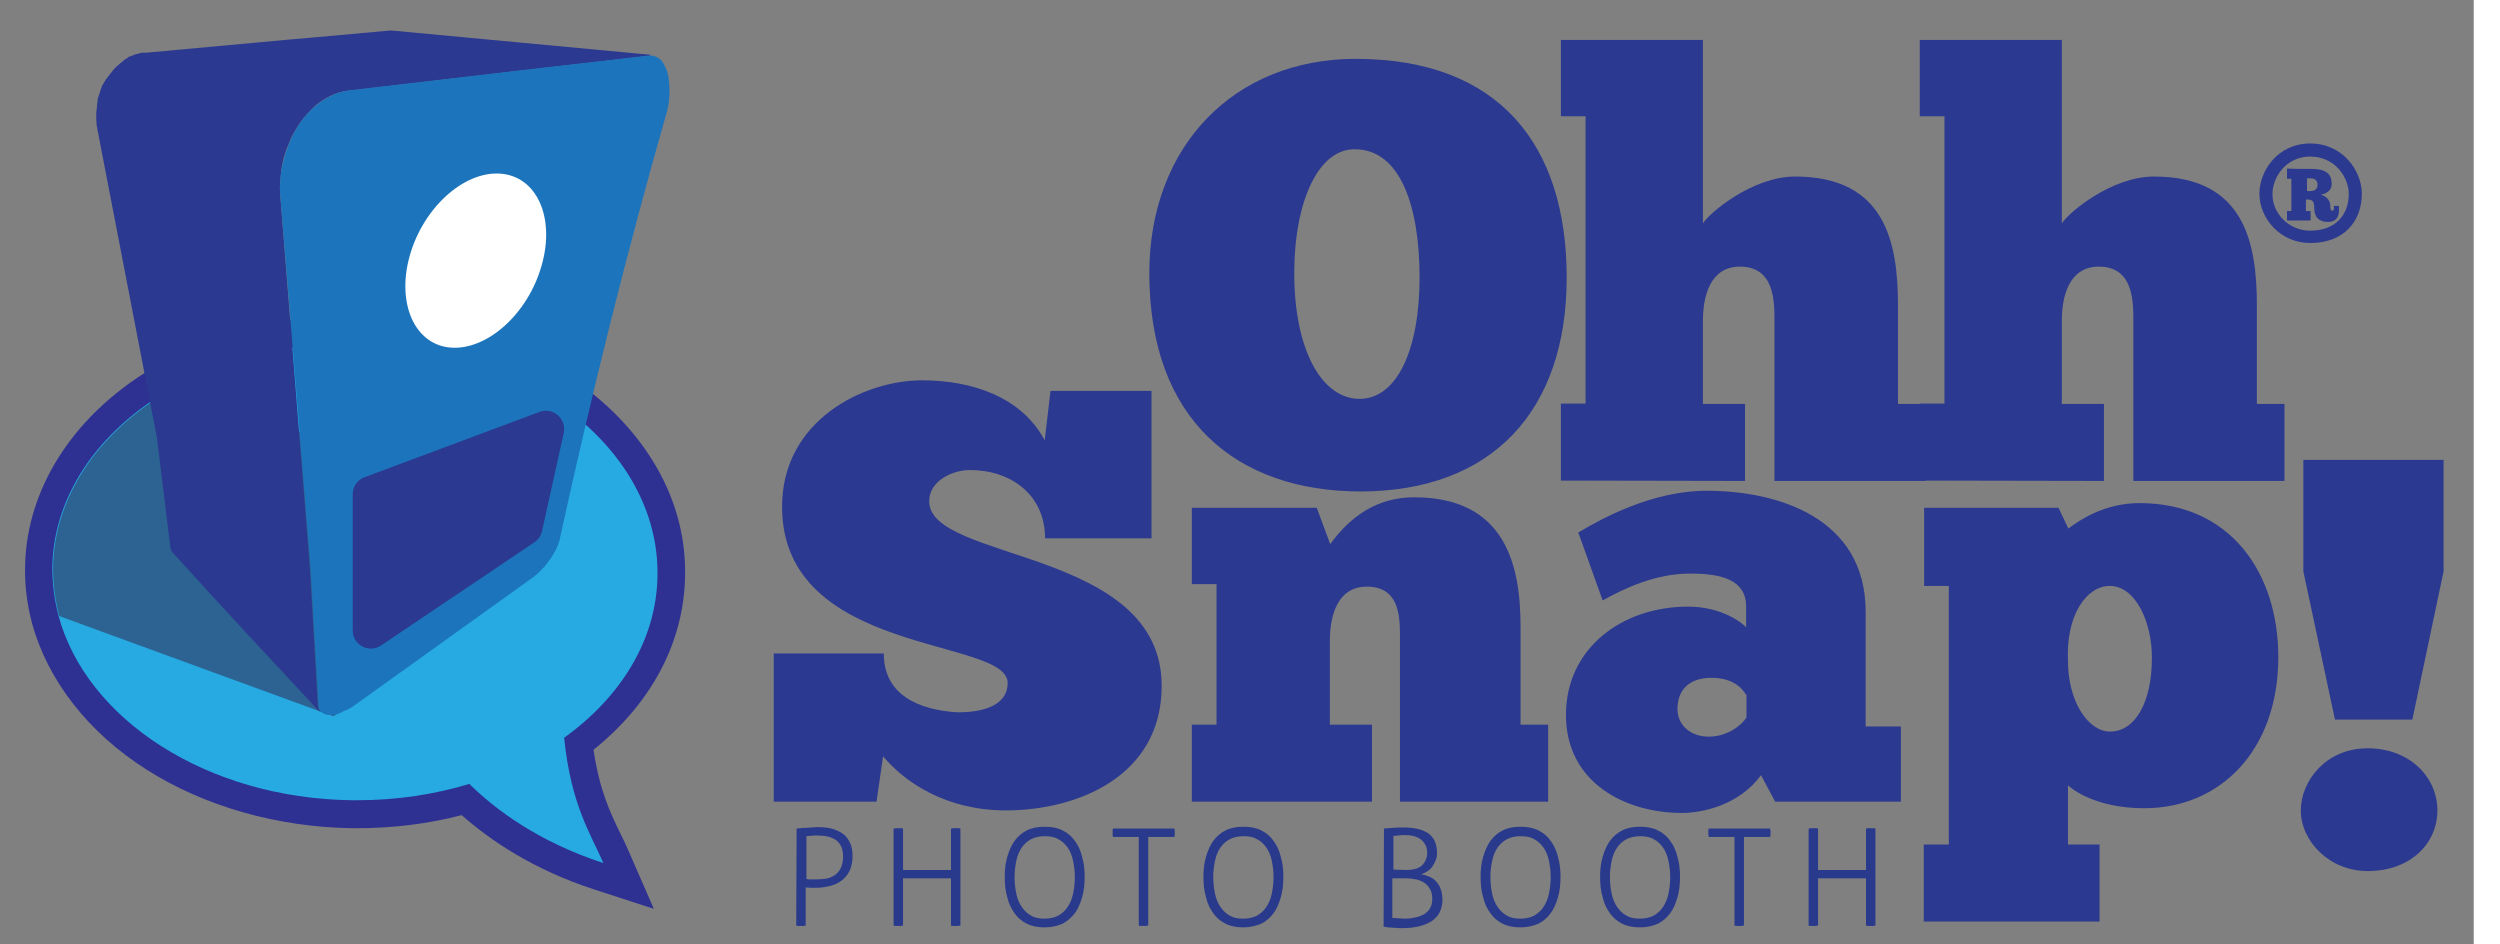 <svg xmlns="http://www.w3.org/2000/svg" xml:space="preserve" preserveAspectRatio="xMinYMin meet" width="225" height="85" id="Layer_1" x="0" y="0" version="1.1" viewBox="0 0 681 260">
  <rect x="0" y="0" width="681" height="260" fill="#808080" stroke="none"/>
  <style>
	.st0{fill:#29398c}.st1{fill:#2b3990}
  </style>
  <path d="M219.3 228.1c.2 0 .6-.1 1-.1.4-.1.9-.1 1.5-.1s1.1-.1 1.6-.1c.6 0 1.1-.1 1.5-.1 1.5 0 2.8.1 4 .4 1.2.3 2.2.8 3.1 1.4.9.6 1.5 1.5 2 2.5s.7 2.3.7 3.7c0 1.6-.3 2.9-.8 4s-1.3 2-2.2 2.7-2 1.2-3.2 1.5-2.5.5-3.8.5h-1.5c-.4 0-.9-.1-1.4-.1v10.5c-.2 0-.4 0-.6.1s-.4 0-.7 0h-.7c-.2 0-.4 0-.6-.1l.1-26.7zm2.6 13.9c.2 0 .5 0 .7.1h2.1c.9 0 1.8-.1 2.6-.2.9-.1 1.7-.5 2.4-.9.7-.5 1.3-1.1 1.7-1.9.4-.8.7-1.9.7-3.3 0-1.1-.2-2-.5-2.7s-.8-1.3-1.4-1.8c-.6-.4-1.4-.8-2.3-1s-1.9-.3-3-.3c-.6 0-1.2 0-1.7.1-.5 0-.9.1-1.2.1V242h-.1zM246 228.1c.2 0 .4 0 .6-.1h1.4c.2 0 .4 0 .6.1v11.4h13.2v-11.4c.2 0 .4 0 .6-.1h1.4c.2 0 .5 0 .6.1v26.7c-.1 0-.3 0-.6.1h-1.4c-.2 0-.4 0-.6-.1v-13h-13.2v13c-.2 0-.4 0-.6.1s-.4 0-.7 0h-.7c-.2 0-.4 0-.6-.1v-26.7zM287.6 255.3c-1.9 0-3.5-.3-4.9-1s-2.5-1.6-3.4-2.9c-.9-1.2-1.6-2.7-2-4.4-.5-1.7-.7-3.5-.7-5.6 0-2 .2-3.9.7-5.5.5-1.7 1.1-3.1 2-4.4.9-1.2 2-2.2 3.4-2.9s3-1 4.9-1 3.5.3 4.9 1 2.5 1.6 3.4 2.9c.9 1.2 1.6 2.7 2 4.4.5 1.7.7 3.5.7 5.5s-.2 3.9-.7 5.6c-.5 1.7-1.1 3.2-2 4.4s-2.1 2.2-3.4 2.9c-1.4.6-3 1-4.9 1zm0-2.4c1.4 0 2.7-.3 3.7-.8 1-.6 1.9-1.3 2.6-2.4.7-1 1.2-2.2 1.5-3.6.3-1.4.5-3 .5-4.6s-.2-3.2-.5-4.6c-.3-1.4-.8-2.6-1.5-3.6s-1.6-1.8-2.6-2.3c-1-.6-2.3-.8-3.7-.8-1.4 0-2.7.3-3.7.8-1.1.6-1.9 1.3-2.6 2.3s-1.2 2.2-1.5 3.6c-.3 1.4-.5 3-.5 4.6s.2 3.2.5 4.6c.3 1.4.8 2.6 1.5 3.6s1.5 1.8 2.6 2.4c1 .6 2.3.8 3.7.8zM313.6 230.4h-7.2c0-.1 0-.3-.1-.5v-1.2c0-.2 0-.4.1-.6h16.9c0 .1 0 .3.1.5v1.2c0 .2 0 .4-.1.6h-7.2v24.4c-.2 0-.4 0-.6.1h-1.4c-.2 0-.4 0-.6-.1v-24.4h.1zM342.3 255.3c-1.9 0-3.5-.3-4.9-1s-2.5-1.6-3.4-2.9c-.9-1.2-1.6-2.7-2-4.4-.5-1.7-.7-3.5-.7-5.6 0-2 .2-3.9.7-5.5.5-1.7 1.1-3.1 2-4.4.9-1.2 2-2.2 3.4-2.9s3-1 4.9-1 3.5.3 4.9 1 2.5 1.6 3.4 2.9c.9 1.2 1.6 2.7 2 4.4.5 1.7.7 3.5.7 5.5s-.2 3.9-.7 5.6c-.5 1.7-1.1 3.2-2 4.4s-2 2.2-3.4 2.9c-1.5.6-3.1 1-4.9 1zm0-2.4c1.4 0 2.7-.3 3.7-.8 1-.6 1.9-1.3 2.6-2.4.7-1 1.2-2.2 1.5-3.6.3-1.4.5-3 .5-4.6s-.2-3.2-.5-4.6c-.3-1.4-.8-2.6-1.5-3.6s-1.6-1.8-2.6-2.3c-1-.6-2.3-.8-3.7-.8s-2.7.3-3.7.8c-1.1.6-1.9 1.3-2.6 2.3s-1.2 2.2-1.5 3.6c-.3 1.4-.5 3-.5 4.6s.2 3.2.5 4.6c.3 1.4.8 2.6 1.5 3.6s1.5 1.8 2.6 2.4c1 .6 2.2.8 3.7.8zM381 228.1c.2 0 .6-.1 1.1-.1s.9-.1 1.5-.1c.5 0 1-.1 1.6-.1h1.4c2.9 0 5.2.6 6.7 1.7s2.3 2.9 2.3 5.3c0 .8-.1 1.5-.4 2.1-.2.6-.6 1.2-.9 1.7s-.9.9-1.4 1.3c-.5.3-1.1.6-1.7.8.8.1 1.5.3 2.2.6s1.4.7 1.9 1.3c.6.6 1 1.3 1.3 2.1s.5 1.8.5 3c0 1.3-.3 2.5-.8 3.5s-1.3 1.8-2.2 2.4c-1 .6-2.1 1.1-3.4 1.4-1.3.3-2.7.5-4.3.5h-1.3c-.5 0-1-.1-1.5-.1s-1-.1-1.5-.1c-.5-.1-.9-.1-1.2-.2l.1-27zm6.1 11.4c2 0 3.5-.4 4.4-1.3.9-.9 1.4-2.1 1.4-3.5 0-1.3-.5-2.5-1.5-3.4s-2.5-1.4-4.6-1.4c-.6 0-1.3 0-1.8.1s-1 .1-1.4.1v9.3l3.5.1zm-3.6 13.2c.3 0 .8.1 1.4.1s1.2.1 1.8.1c1 0 1.9-.1 2.8-.3s1.8-.5 2.5-.9 1.3-1 1.7-1.7c.4-.7.6-1.6.6-2.6s-.2-1.9-.6-2.6c-.4-.7-.9-1.3-1.5-1.7s-1.4-.8-2.3-1-1.8-.3-2.8-.3h-3.8v10.9h.2zM418.6 255.3c-1.9 0-3.5-.3-4.9-1s-2.5-1.6-3.4-2.9c-.9-1.2-1.6-2.7-2-4.4-.5-1.7-.7-3.5-.7-5.6 0-2 .2-3.9.7-5.5.5-1.7 1.1-3.1 2-4.4.9-1.2 2-2.2 3.4-2.9s3-1 4.9-1 3.5.3 4.9 1 2.5 1.6 3.4 2.9c.9 1.2 1.6 2.7 2 4.4.5 1.7.7 3.5.7 5.5s-.2 3.9-.7 5.6c-.5 1.7-1.1 3.2-2 4.4s-2 2.2-3.4 2.9c-1.4.6-3.1 1-4.9 1zm0-2.4c1.4 0 2.7-.3 3.7-.8 1-.6 1.9-1.3 2.6-2.4.7-1 1.2-2.2 1.5-3.6.3-1.4.5-3 .5-4.6s-.2-3.2-.5-4.6c-.3-1.4-.8-2.6-1.5-3.6s-1.6-1.8-2.6-2.3c-1-.6-2.3-.8-3.7-.8s-2.7.3-3.7.8c-1.1.6-1.9 1.3-2.6 2.3s-1.2 2.2-1.5 3.6c-.3 1.4-.5 3-.5 4.6s.2 3.2.5 4.6c.3 1.4.8 2.6 1.5 3.6s1.5 1.8 2.6 2.4c1 .6 2.2.8 3.7.8zM451.5 255.3c-1.9 0-3.5-.3-4.9-1s-2.5-1.6-3.4-2.9c-.9-1.2-1.6-2.7-2-4.4-.5-1.7-.7-3.5-.7-5.6 0-2 .2-3.9.7-5.5.5-1.7 1.1-3.1 2-4.4.9-1.2 2-2.2 3.4-2.9s3-1 4.9-1 3.5.3 4.9 1 2.5 1.6 3.4 2.9c.9 1.2 1.6 2.7 2 4.4.5 1.7.7 3.5.7 5.5s-.2 3.9-.7 5.6c-.5 1.7-1.1 3.2-2 4.4s-2 2.2-3.4 2.9c-1.4.6-3 1-4.9 1zm0-2.4c1.4 0 2.7-.3 3.7-.8 1-.6 1.9-1.3 2.6-2.4.7-1 1.2-2.2 1.5-3.6.3-1.4.5-3 .5-4.6s-.2-3.2-.5-4.6c-.3-1.4-.8-2.6-1.5-3.6s-1.6-1.8-2.6-2.3c-1-.6-2.3-.8-3.7-.8s-2.7.3-3.7.8c-1.1.6-1.9 1.3-2.6 2.3s-1.2 2.2-1.5 3.6c-.3 1.4-.5 3-.5 4.6s.2 3.2.5 4.6c.3 1.4.8 2.6 1.5 3.6s1.5 1.8 2.6 2.4c1 .6 2.3.8 3.7.8zM477.6 230.4h-7.2c0-.1 0-.3-.1-.5v-1.2c0-.2 0-.4.1-.6h16.9c0 .1 0 .3.1.5s0 .4 0 .6v.6c0 .2 0 .4-.1.6h-7.2v24.4c-.2 0-.4 0-.6.1s-.4 0-.7 0h-.7c-.2 0-.4 0-.6-.1v-24.4h.1zM497.9 228.1c.2 0 .4 0 .6-.1h1.4c.2 0 .4 0 .6.1v11.4h13.2v-11.4c.2 0 .4 0 .6-.1h1.4c.2 0 .5 0 .6.1v26.7c-.1 0-.3 0-.6.1s-.5 0-.7 0h-.7c-.3 0-.4 0-.6-.1v-13h-13.2v13c-.2 0-.4 0-.6.1h-1.4c-.2 0-.4 0-.6-.1v-26.7z" class="st0" shape-rendering="geometricPrecision"/>
  <path d="M213.2 179.9h30.1c0 13.6 13.6 15.8 20.4 16.2 5.7 0 13.7-1.3 13.7-8.1 0-12.6-62.1-7.3-62.1-48.5 0-23.9 22.6-34.8 38.5-34.8 13.6 0 27.3 4.4 33.8 16.5l1.6-13.6H317v40.6h-29.3c0-12-9.4-18.8-20.7-18.8-4.7 0-11.2 2.9-11.2 8.6 0 16.7 64 12.8 64 50.8 0 25.2-23.6 34.3-42.9 34.3-16.3 0-27.7-7.6-33.8-14.9l-1.8 12.5H213v-40.8h.2zM328.1 220.7v-21.2h6.8v-38.7h-6.8v-21h34.4l3.7 10c5.5-7.6 12.9-12.9 23.1-12.9 25.1 0 29.3 18.6 29.3 35.6v27h7.6v21.2h-40.8v-44.2c0-5.5.5-15-9.1-15-8.2 0-10.2 8.1-10.2 15v23h11.6v21.2h-49.6zM434.5 146.6c6.5-3.9 20.4-11.5 35.3-11.5 19.4 0 43.8 7.3 43.8 33.3V200h9.7v20.7h-34.6l-3.9-7.3c-6 8.2-16 10.4-21.8 10.4-15.4 0-31.9-8.2-31.9-27 0-18.3 15.4-29.8 33.6-29.8 9.5 0 15.2 4.7 16 5.7V167c0-7.3-6.6-9.1-15.4-9.1-9.5 0-18 4-24.1 7.4l-6.7-18.7zm46.2 44.7c-.5-.8-2.7-4.7-9.5-4.7-6.5 0-9.4 3.6-9.4 8.6 0 4.5 3.7 7.6 8.6 7.6s8.9-2.9 10.4-5.3v-6.2h-.1zM536.5 232.5v-71.2h-6.8v-21.5h37l2.7 5.7c3.1-2.3 9.9-7 19.6-7 25.2 0 38.2 19.4 38.2 42.4 0 25.7-16 41.6-36.9 41.6-13.4 0-19.9-5.3-21-6.3v16.3h8.7v21.2h-48.4v-21.2h6.9zm44.3-71.2c-6.3 0-12.1 7.9-11.5 20.7 0 11 5.5 19.4 11.6 19.4 6.8 0 11.5-7.9 11.5-20.2.1-9.7-4.4-19.9-11.6-19.9zM651.8 206c11.5 0 19.2 7.9 19.2 17.1 0 9.1-7.4 16.7-19.2 16.7-10.5 0-18.4-8.2-18.4-16.7 0-8 6.8-17.1 18.4-17.1zM634 126.6h38.7v30.7l-8.6 40.8h-21.3l-8.7-40.8v-30.7h-.1zM316.4 75.2c0-34.9 23.3-59 56.8-59 39.6 0 58.1 23.8 58.1 60.2 0 36.6-20.4 58.9-56.9 58.9-33.9-.1-58-19.6-58-60.1zm74.4 1.2c0-19.6-5.3-35.3-17.8-35.3-9.9-.2-16.7 14.1-16.7 34.1 0 21.2 7.6 34.6 18 34.6 10.2 0 16.5-13.4 16.5-33.4z" class="st1" shape-rendering="geometricPrecision"/>
  <path d="M429.7 132.3v-21.2h6.8V32h-6.8V11h39.1v50.5c1.8-2.9 13.6-12.9 25.4-12.9 25.1 0 28.3 18.6 28.3 35.6v27h7.6v21.2h-41.6v-44c0-5.5 0-15-9.5-15-8.2 0-10.2 8.1-10.2 15v22.8h11.6v21.2l-50.7-.1z" class="st1" shape-rendering="geometricPrecision"/>
  <path d="M528.5 132.3v-21.2h6.8V32h-6.8V11h39.1v50.5c1.8-2.9 13.6-12.9 25.4-12.9 25.1 0 28.3 18.6 28.3 35.6v27h7.6v21.2h-41.6v-44c0-5.5 0-15-9.5-15-8.2 0-10.2 8.1-10.2 15v22.8h11.6v21.2l-50.7-.1z" class="st1" shape-rendering="geometricPrecision"/>
  <g id="bubble">
	<path fill="#27aae1" d="M165 241.4c-17.5-5.7-29.5-14.4-36.8-21.1-9.5 2.7-19.5 4-29.8 4H97c-19.9-.2-39.2-5.7-54.5-15.5-15.3-9.7-25.9-23.3-29.9-38.2-1.2-4.7-1.8-9.5-1.8-14.3.3-21.8 14.4-42.1 37.7-54.3 14.4-7.5 31.3-11.5 48.8-11.5h1.4c23.1.3 44.7 7.4 60.9 20 16.6 12.9 25.5 29.9 25.3 48-.2 17.7-9.2 34.1-25.5 46.5 1.6 13 5 20.2 8.1 26.5.8 1.6 1.5 3.1 2.2 4.7l3.4 7.9-8.1-2.7z" shape-rendering="geometricPrecision"/>
	<path fill="#2e3192" d="M97.3 94.4h1.3c46 .6 82.9 29.2 82.4 64-.2 17.7-10.1 33.5-25.7 44.7 1.9 18.6 7.3 26.4 10.8 34.5-18-5.9-29.8-14.8-36.9-21.8-9.5 2.9-20 4.5-30.9 4.5h-1.4c-40-.5-73.1-22.3-80.8-50.8-1.1-4.3-1.7-8.7-1.7-13.2.3-21.2 14.3-39.7 35.7-50.9 13.6-6.9 29.7-11 47.2-11m0-7.7c-18.2 0-35.7 4.1-50.6 12C22.1 111.5 7.2 133 6.9 156.2c-.1 5.2.6 10.3 1.9 15.3 4.3 15.8 15.5 30.2 31.6 40.4 15.9 10.1 36 15.8 56.5 16.1h1.4c9.9 0 19.6-1.2 28.8-3.6 7.7 6.8 19.6 15 36.6 20.5l16.3 5.3-6.9-15.8c-.7-1.7-1.5-3.3-2.3-4.9-2.9-6-5.8-12.1-7.4-23.1 16.1-12.9 25-29.9 25.2-48.1.3-19.3-9.3-37.4-26.8-51-16.7-13-39.1-20.3-63-20.6h-1.5z" shape-rendering="geometricPrecision"/>
  </g>
  <path id="shade" fill="#2c6393" d="M154.2 148.4s-23.3 20.3-62.4 48.8l-75.5-27.6c-1.1-4.3-1.7-8.7-1.7-13.2.3-21.2 14.3-39.7 35.7-50.9l103.9 42.9z" shape-rendering="geometricPrecision"/>
  <path id="side" d="M179 15.1s.1 0 0 0c.1 0 .1 0 0 0h.3c-23.8-2.2-47.7-4.5-71.5-6.7h-.4l-21 1.9-5.8.5-40.3 3.7h-1.2c-.1 0-.2 0-.3.1h-.2c-.1 0-.2 0-.3.1-.3.1-.5.2-.8.2-.1 0-.1 0-.2.1h-.2c-.1.1-.3.1-.4.2-.3.1-.5.2-.8.3h-.1c-.1 0-.2.1-.3.1-.4.4-.5.4-.6.5s-.2.1-.4.2c-.1.1-.2.1-.3.2 0 0-.1 0-.1.1 0 0-.1 0-.1.1 0 0-.1 0-.1.1 0 0-.1 0-.1.1-.1.1-.3.2-.4.3-.1.1-.3.2-.4.3l-.1.1c-.1.1-.2.1-.2.2-.1.1-.2.2-.4.3l-.3.3-.2.2-.1.1-.3.3c-.1.1-.2.2-.3.4-.1.1-.2.2-.3.4l-.3.3c-.1.1-.2.3-.3.4-.1.1-.2.3-.3.4-.1.1-.2.3-.3.4-.1.1-.2.3-.3.4-.3.3-.3.4-.4.6 0 .1-.1.1-.1.2l-.1.1c-.1.2-.2.4-.3.5-.1.2-.2.4-.3.5 0 .1-.1.2-.1.2v.2c0 .1-.1.1-.1.2-.1.2-.2.4-.2.6-.1.2-.2.4-.2.6 0 .1 0 .1-.1.2 0 .1-.1.3-.1.4-.1.2-.1.4-.2.6s-.1.4-.2.6v.4c-.1.3-.1.5-.1.8 0 .2-.1.4-.1.6V29.3c0 .3-.1.6-.1.9 0 .2-.1.4-.1.6v2c0 .6.1 1.1.1 1.7l16.6 86 3.7 30.2c0 .2.1.3.1.5s.1.3.2.4c.1.1.1.3.2.4l.3.3c13.3 14.7 27 29.4 40.6 44-.1-.1-.2-.2-.3-.4-.1-.1-.2-.3-.2-.5-.1-.2-.1-.3-.2-.5 0-.2-.1-.4-.1-.6l-2.2-38-8.2-103.2c0-.8-.1-1.6 0-2.4 0-.3 0-.6.1-1 0-.5.1-1 .1-1.5 0-.3.1-.6.1-.9.1-.5.1-1 .2-1.5.1-.3.1-.7.2-1 .1-.5.2-1.1.4-1.6.2-.8.5-1.5.7-2.3 0 0 0-.1.1-.1.3-.7.6-1.5.9-2.2v-.1c.3-.7.7-1.4 1.1-2.1.4-.7.8-1.4 1.2-2 .4-.6.9-1.3 1.4-1.9.5-.6 1-1.2 1.5-1.7l1.5-1.5.1-.1c.5-.5 1.1-.9 1.7-1.3s1.2-.8 1.8-1.1c.6-.3 1.1-.6 1.7-.8.1 0 .1-.1.2-.1.5-.2 1.1-.4 1.7-.5.1 0 .2-.1.3-.1.6-.1 1.2-.3 1.8-.3l50.4-5.9 7.1-.8 25.1-2.9h.4c0-.3 0-.3.1-.3-.1 0 0 0 0 0z" class="st1" shape-rendering="geometricPrecision"/>
  <g id="Front_1_">
	<path id="Front" fill="#1c75bc" d="M184.3 24.6V26c0 .5-.1.9-.1 1.4s-.1 1-.2 1.5l-.3 1.5c-11.2 39.1-20.9 78.3-29.6 118-.1.2-.1.5-.2.7-.1.2-.1.5-.2.7-.1.2-.2.5-.3.7s-.2.5-.3.7-.2.5-.4.7c-.1.2-.3.5-.4.7-.1.2-.3.5-.4.7-.2.2-.3.5-.5.7s-.3.5-.5.7-.4.5-.5.7c-.2.2-.4.5-.6.7l-.6.6-.6.6-.6.6c-.2.2-.4.4-.6.5-.2.2-.4.3-.6.5l-19.4 13.9-15.9 11.4-13.8 9.9-.9.6c-.3.2-.6.4-.9.5-.3.2-.6.3-.9.4-.3.1-.6.3-.8.4-.1 0-.2.1-.2.1-.1 0-.2.1-.2.1-.1 0-.2.1-.2.1-.1 0-.2.1-.2.1-.2.1-.4.1-.6.2-.2.1-.4.1-.6.1s-.4.1-.6.1h-1.2c-.2 0-.4-.1-.6-.1-.2-.1-.4-.1-.6-.2-.2-.1-.3-.2-.5-.3l-.4-.4c-.1-.2-.2-.3-.3-.5-.1-.2-.2-.4-.2-.6-.1-.2-.1-.4-.1-.7l-2.2-38-8.4-102.9c0-.8-.1-1.7 0-2.5 0-.8.1-1.7.2-2.5s.2-1.7.4-2.5l.6-2.4c.2-.8.5-1.6.8-2.4.3-.8.6-1.5.9-2.3.3-.7.7-1.5 1.1-2.2s.8-1.4 1.2-2c.4-.6.9-1.3 1.4-1.9.5-.6 1-1.2 1.5-1.7s1.1-1.1 1.6-1.5c.6-.5 1.1-.9 1.7-1.3s1.2-.8 1.8-1.1l1.8-.9c.6-.2 1.3-.5 1.9-.6.6-.2 1.3-.3 1.9-.4l50.4-5.9 7.1-.8 25.1-2.9h1c.3 0 .6.1.8.2.3.1.5.2.7.3s.4.3.6.4l.6.6c.2.2.4.5.5.8.2.3.3.6.5.9.1.3.3.7.4 1 .1.4.2.7.3 1.1s.2.8.2 1.2c.1.4.1.9.1 1.3.1.6.1 1 .1 1.5z" shape-rendering="geometricPrecision"/>
  </g>
  <path d="m148.5 113.4-48.2 18c-1.9.7-3.2 2.6-3.2 4.6v37.6c0 4 4.5 6.3 7.8 4.1l42.2-28.4c1.1-.7 1.8-1.8 2.1-3l6-27.1c.8-4-3-7.2-6.7-5.8z" class="st1" shape-rendering="geometricPrecision"/>
  <path fill="#fff" d="M149.1 73.1c-3.7 13.2-14.9 23.3-24.9 22.6s-15.1-12.1-11.4-25.3 14.9-23.3 24.9-22.6c10.1.7 15.2 12.1 11.4 25.3z"/>
  <path fill="none" d="M645 5h31v28h-31z" shape-rendering="geometricPrecision"/>
  <path d="M636 39.5c9.1 0 14.2 7.7 14.2 13.8 0 7.6-4.9 13.6-14.2 13.6-8.2 0-14-6.7-14-13.6 0-6.1 4.9-13.8 14-13.8zm0 24c7 0 10.6-4.4 10.6-10.1 0-4.6-3.8-10.3-10.6-10.3s-10.4 5.8-10.4 10.3c-.1 5.1 4.3 10.1 10.4 10.1zm.3-17c4.7 0 5.6 1.9 5.6 4.2 0 1.6-1.3 2.6-3 2.9 1.4.4 2.6 1.4 2.6 3 0 .8.1 1.4.5 1.4s.5-.2.5-.6v-.7h1.4v1.2c0 1.7-.7 3.2-3 3.2-2.6 0-3.8-1.4-3.8-3.8 0-1.9-.4-2.4-2.3-2.4v3.2h1.3v2.6h-6.5v-2.6h1.2v-8.9h-1.2v-2.8c.1.1 6.7.1 6.7.1zm-1.3 6.1h1c1.3 0 2-.6 2-1.7 0-1.2-.7-1.8-1.9-1.8h-1v3.5h-.1z" class="st1" shape-rendering="geometricPrecision"/>
</svg>
